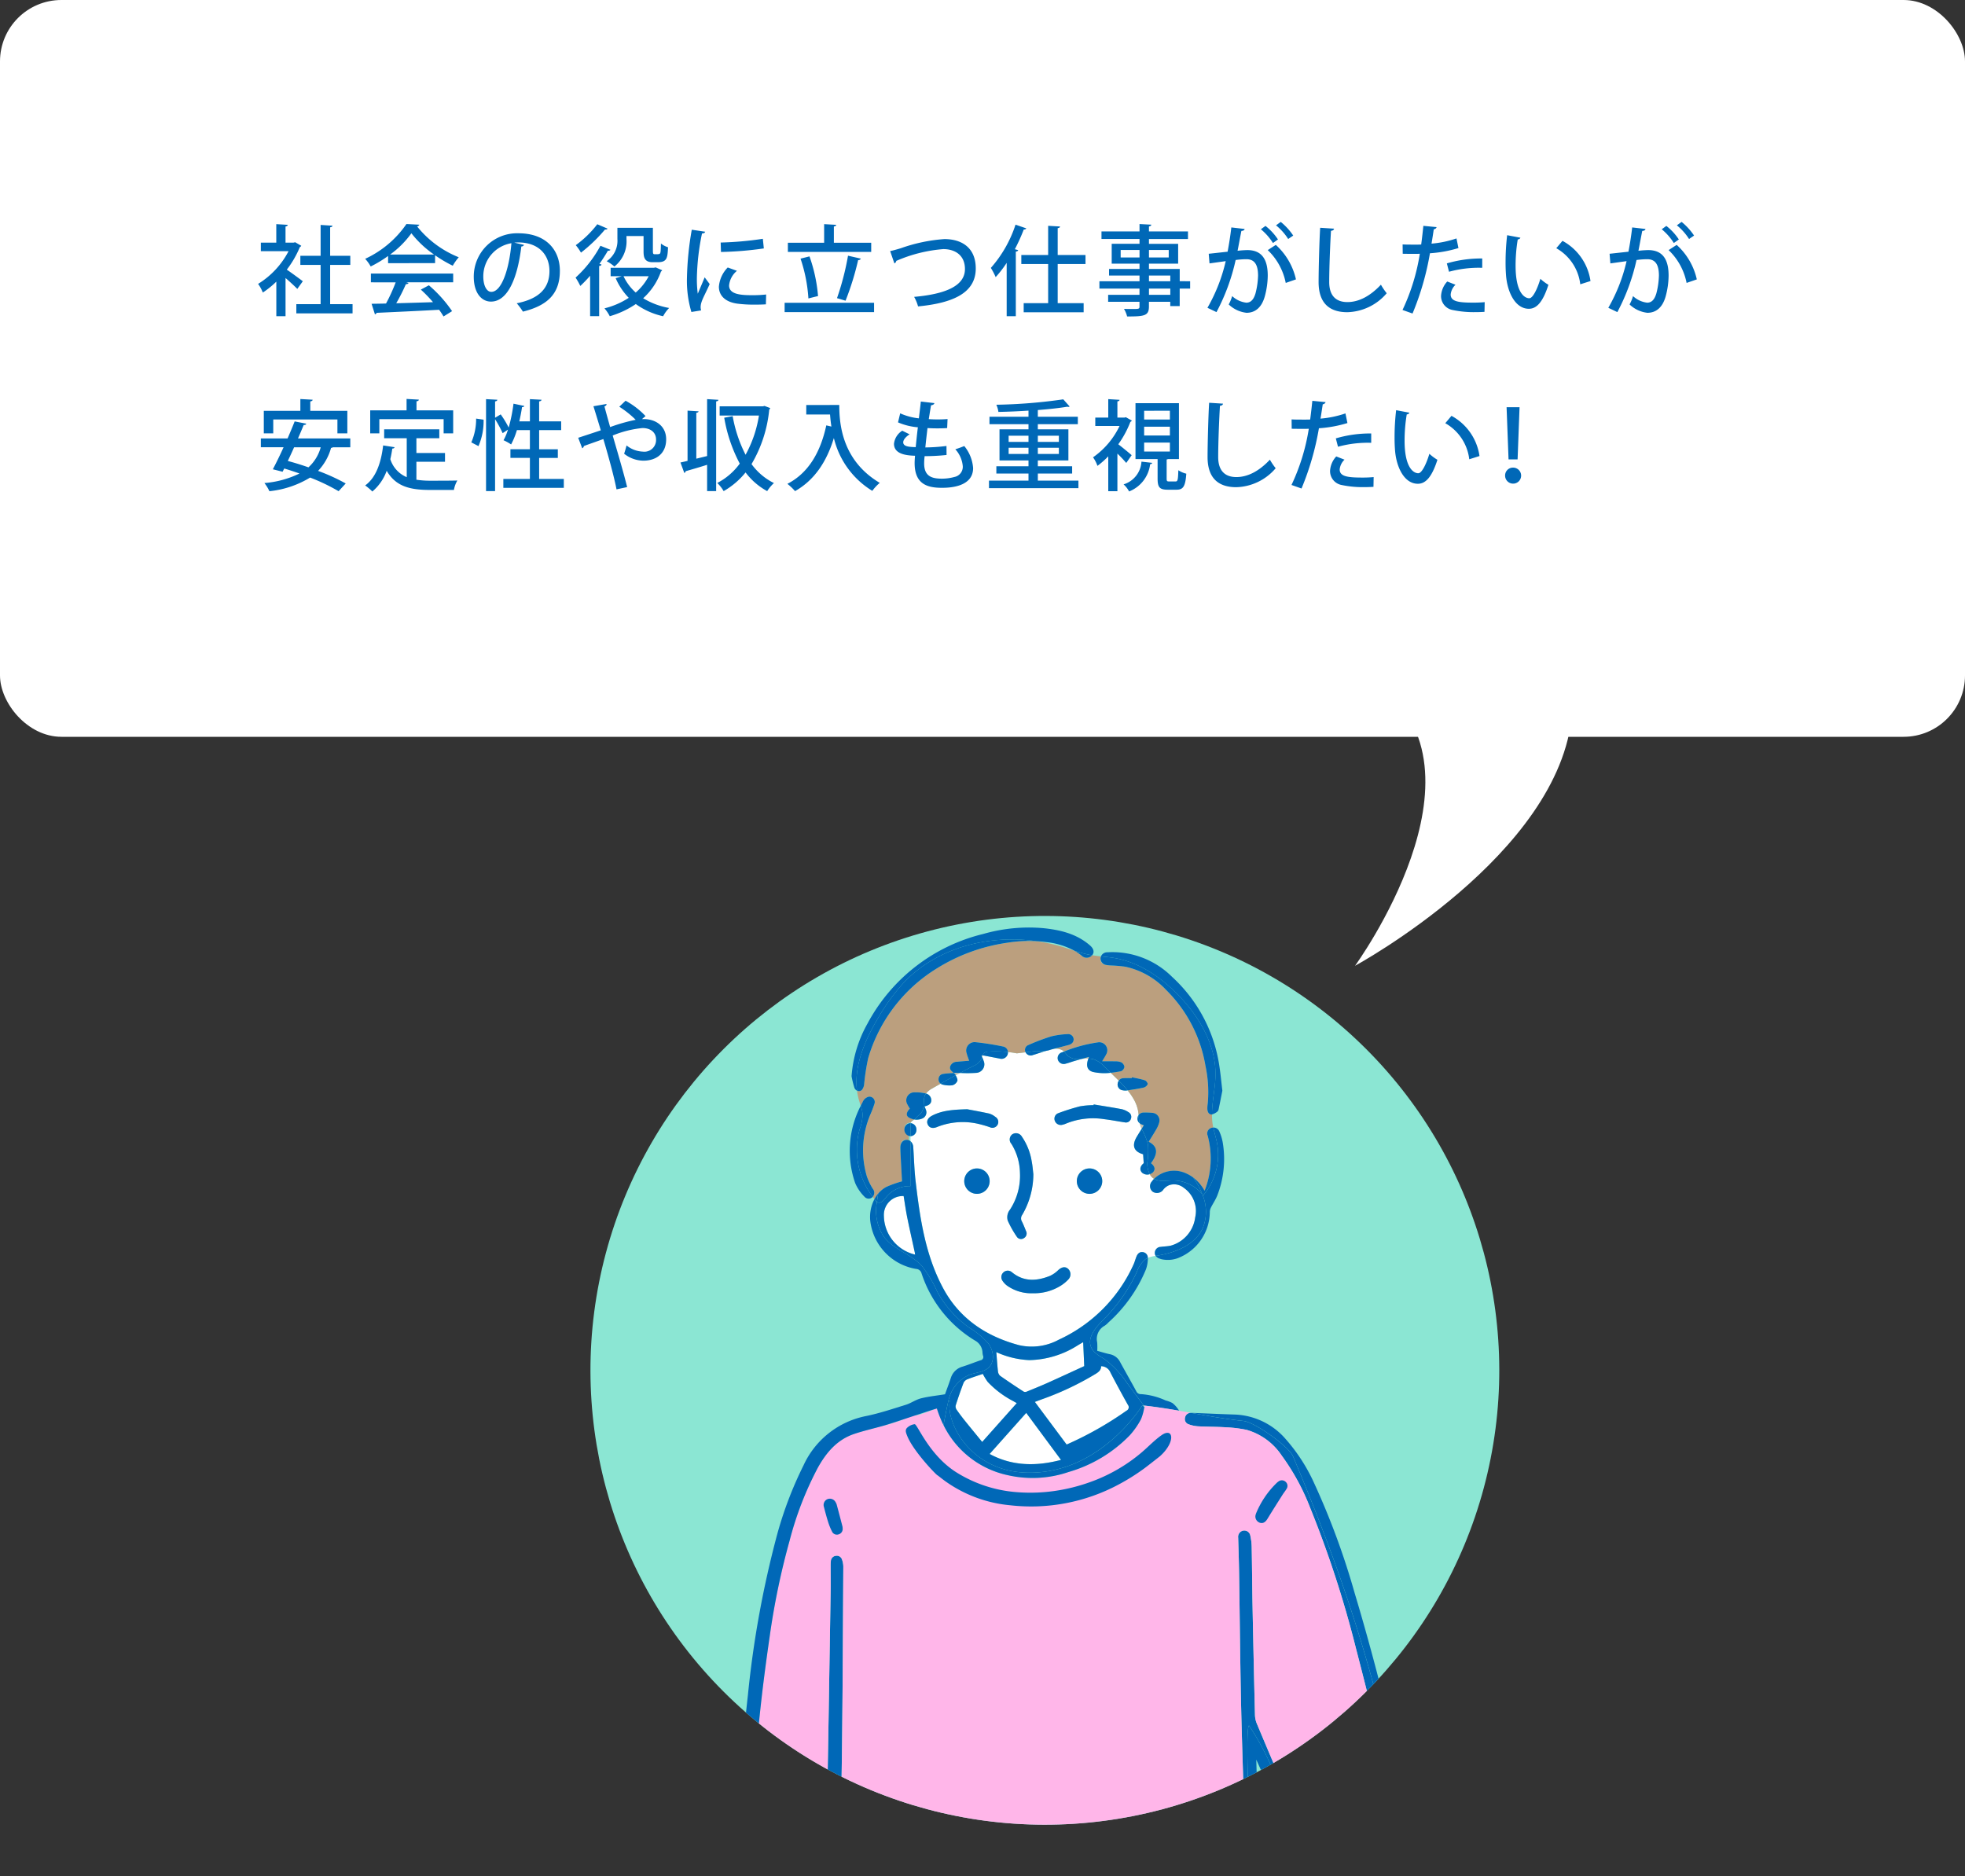 <svg xmlns="http://www.w3.org/2000/svg" width="320" height="305.591"><rect width="100%" height="100%" fill="#333333" stroke="none"/><defs><clipPath id="clip-path"><circle id="SVGID" class="cls-1" cx="170.157" cy="223.18" r="74" transform="rotate(-45 170.157 223.18)"/></clipPath><style>.cls-1{fill:none}.cls-2{fill:#fff}.cls-3{fill:#0068b7}</style></defs><g id="レイヤー_2" data-name="レイヤー 2"><g id="レイヤー_6" data-name="レイヤー 6"><rect class="cls-2" width="320" height="120" rx="10"/><path class="cls-3" d="M49.059 40.027a.412.412 0 01-.225.208 16.057 16.057 0 01-2.129 3.682c.785.527 2.209 1.584 2.609 1.888l-.9 1.248C48 46.622 47.2 45.885 46.5 45.277V51.5H45v-5.631a14.684 14.684 0 01-2.2 1.777 6.249 6.249 0 00-.769-1.409 13.643 13.643 0 004.962-5.33h-4.514v-1.393h2.514v-3.009l1.872.112c-.015.129-.111.224-.368.272v2.625h1.329l.24-.063zm4.706 9.508h3.649v1.5h-9.156v-1.5h3.954v-6.387h-3.3V41.66h3.3v-5.027l1.936.128c-.015.128-.127.224-.383.256v4.643h3.281v1.488h-3.281zM63.2 42.86v-1.169a19.615 19.615 0 01-2.832 1.709 6.4 6.4 0 00-.9-1.248 16.611 16.611 0 006.722-5.667l2.1.112a.435.435 0 01-.368.273 16.555 16.555 0 006.788 5.03 8.3 8.3 0 00-.977 1.377 20.8 20.8 0 01-2.88-1.7v1.28zm-2.8 3.121v-1.425h13.4v1.425h-7.622l.352.112c-.063.128-.208.192-.431.192a31.391 31.391 0 01-1.57 3.105c1.858-.048 3.938-.112 5.987-.176a21.841 21.841 0 00-1.985-2.048l1.313-.7a21.155 21.155 0 013.777 4.209l-1.392.865a12.728 12.728 0 00-.72-1.089c-3.746.208-7.684.384-10.181.5a.322.322 0 01-.272.24l-.544-1.713c.673-.015 1.472-.015 2.353-.048a27.808 27.808 0 001.569-3.441zm10.277-4.53a16.721 16.721 0 01-3.682-3.457 15.292 15.292 0 01-3.457 3.457zm14.655-1.569a.429.429 0 01-.433.256c-.624 5.251-2.256 8.981-4.946 8.981-1.553 0-2.8-1.425-2.8-4.05a7.052 7.052 0 017.267-7.075c4.594 0 6.755 2.8 6.755 6.1 0 3.793-2.065 5.683-6.019 6.659a10.539 10.539 0 00-1.008-1.361c3.665-.719 5.331-2.48 5.331-5.25 0-2.609-1.729-4.658-5.075-4.658-.224 0-.432.017-.656.032zm-2.049-.271a5.467 5.467 0 00-4.578 5.41c0 1.521.561 2.513 1.3 2.513 1.725 0 2.941-3.858 3.278-7.923zM96.1 44.909a20.189 20.189 0 01-1.6 1.664 10.5 10.5 0 00-.768-1.36 19.545 19.545 0 004.049-5.186l1.633.656a.4.4 0 01-.416.144c-.4.7-.881 1.44-1.377 2.145l.336.112c-.031.112-.143.224-.384.24v8.163H96.1zm2.849-7.667a.392.392 0 01-.417.128 25.239 25.239 0 01-3.921 3.777 7.9 7.9 0 00-.848-1.217 16.958 16.958 0 003.506-3.409zm7.827 6.306l1.056.464a.4.4 0 01-.191.208 10.644 10.644 0 01-2.9 4.354 12.3 12.3 0 004.226 1.585 5.788 5.788 0 00-.977 1.345 11.924 11.924 0 01-4.449-1.986A14.737 14.737 0 0199.3 51.5a6.263 6.263 0 00-.864-1.281 12.827 12.827 0 003.954-1.713 10.628 10.628 0 01-2.129-3.2l.992-.32h-1.811v-1.374h7.058zm-4.753-5.106v.5a5.218 5.218 0 01-1.97 4.466 6.679 6.679 0 00-1.253-.868 4.016 4.016 0 001.745-3.618V37.1h5.778v3.714c0 .528.048.592.32.592.785 0 .865 0 .928-.4.032-.225.048-.721.065-1.345a3.428 3.428 0 001.152.608c-.08 1.664-.128 2.433-1.633 2.433h-.912c-1.44 0-1.44-1.057-1.44-1.889v-2.371zm-.481 6.547a8.3 8.3 0 001.984 2.657 8.984 8.984 0 002.114-2.657zm13.291-7.251c-.031.176-.191.271-.512.288a38.853 38.853 0 00-.832 7.106 18.056 18.056 0 00.144 2.706c.256-.625.912-2.129 1.12-2.673l.816 1.1c-.591 1.36-1.12 2.257-1.343 2.993a2.663 2.663 0 00-.129.752 2.039 2.039 0 00.08.545l-1.584.256a17.79 17.79 0 01-.721-5.618 50.345 50.345 0 01.784-7.779zm9.893 11.829c-.561.031-1.153.048-1.746.048a21.415 21.415 0 01-2.9-.16c-2.1-.288-3.009-1.425-3.009-2.753a5.022 5.022 0 011.441-3.138l1.5.544a3.531 3.531 0 00-1.281 2.385c0 1.489 2 1.585 3.841 1.585a19.475 19.475 0 002.193-.113zM117.362 39.5a53.689 53.689 0 006.867-.609l.161 1.569a55.5 55.5 0 01-6.98.576zm10.414 9.81h14.567v1.521h-14.567zm14.1-9.779v1.5h-13.571v-1.5h5.906v-3.026l1.969.112c-.016.144-.128.224-.384.272v2.642zm-10.052 2.224a25.326 25.326 0 011.393 6.467c-.065.016-.128.016-1.569.384a25.018 25.018 0 00-1.28-6.482zm8.371.369a.481.481 0 01-.448.24 45.718 45.718 0 01-2.049 6.61l-1.392-.416a43.656 43.656 0 001.793-6.915zm4.766-1.233c.416-.08.944-.224 1.744-.465a26.642 26.642 0 017.091-1.488c2.737 0 5.106 1.329 5.106 4.786 0 4.018-3.761 5.634-9.395 6.179a6.791 6.791 0 00-.641-1.553c5.058-.448 8.276-1.761 8.276-4.53 0-2.273-1.633-3.249-3.522-3.249a23.806 23.806 0 00-7.667 1.921.473.473 0 01-.305.4zm18.977 1.921a18.474 18.474 0 01-1.793 2.32 11.2 11.2 0 00-.785-1.5 19.96 19.96 0 004.018-7.043l1.761.608a.421.421 0 01-.416.176 30.393 30.393 0 01-1.457 3.217l.545.144c-.033.128-.145.224-.385.24V51.5h-1.488zm12.836.188h-4.529v6.371h4.226v1.488h-9.764v-1.484h3.985V43h-4.37v-1.469h4.37v-4.754l1.937.112c-.016.145-.112.225-.384.273v4.369h4.529zm17.04 2.805v1.2h-1.7v2.85h-1.537v-.7h-3.474v.769c0 1.52-.752 1.617-3.552 1.617a4.4 4.4 0 00-.513-1.234c.448.017.912.017 1.312.017 1.089 0 1.217 0 1.217-.4v-.774h-5.106v-1.136h5.106v-1.009h-6.527v-1.2h6.531v-.928h-4.962V43.8h4.962v-.86h-4.53v-3.233h4.53v-.785h-6.194V37.69h6.194v-1.2l1.921.1c-.016.143-.112.24-.385.288v.816h6.355v1.232h-6.355v.785h4.754v3.229h-4.754v.86h5.011v2zM182.5 41.931h3.073v-1.217H182.5zm7.827-1.217h-3.218v1.217h3.218zm-3.218 4.163v.928h3.474v-.928zm3.474 3.137v-1.009h-3.474v1.009zM202.69 37.29c-.047.223-.24.3-.528.32-.176.832-.432 2.289-.624 3.233a16.372 16.372 0 011.553-.112c2.545-.017 3.361 1.713 3.361 4.161a13.221 13.221 0 01-.48 3.378c-.5 1.793-1.552 2.673-2.977 2.673a5 5 0 01-2.9-1.36 6.424 6.424 0 00.56-1.361 4.078 4.078 0 002.305 1.073c.768 0 1.217-.561 1.5-1.521a12.662 12.662 0 00.416-2.945c-.017-1.7-.561-2.625-1.921-2.61a13.228 13.228 0 00-1.729.128 33.247 33.247 0 01-3.121 8.484l-1.472-.7a27.612 27.612 0 002.976-7.6l-2.64.368-.128-1.569 3.073-.336c.224-1.168.448-2.577.608-3.953zm4.611 2.289a9.317 9.317 0 00-1.969-2.241l.752-.544A9.307 9.307 0 01208.117 39zm2.081 6.5a10.061 10.061 0 00-2.93-5.346l1.313-.849a10.713 10.713 0 013.281 5.619zm.4-7.155A9.292 9.292 0 00207.8 36.7l.768-.56a10.081 10.081 0 012.033 2.225zm7.469-1.682c-.032.191-.176.32-.5.351-.128 2.018-.288 5.987-.288 8.34 0 2.225 1.1 3.266 2.961 3.266 1.76 0 3.634-.881 5.458-2.834a10.025 10.025 0 00.944 1.392 8.718 8.718 0 01-6.418 3.09c-3.25 0-4.675-1.825-4.675-4.914 0-2.081.129-6.883.257-8.836zm20.257 3.158a20.335 20.335 0 01-4.642.848 45.249 45.249 0 01-2.833 9.812l-1.633-.576a33.634 33.634 0 002.818-9.156c-.24.016-.5.016-.721.016-.768 0-1.505 0-2.064-.016l-.017-1.521c.513.033 1.345.033 2.113.033.288 0 .592 0 .912-.016.128-.961.256-2.081.353-3.042l2.161.208a.531.531 0 01-.465.353c-.095.64-.223 1.5-.368 2.336a16.753 16.753 0 004.066-.848zm4.242 10.388c-.48.032-.992.048-1.521.048a16.569 16.569 0 01-3.618-.336 2.306 2.306 0 01-1.936-2.3 3.766 3.766 0 011.009-2.353l1.344.528a2.531 2.531 0 00-.785 1.585c0 1.12 1.2 1.328 3.634 1.328a18.851 18.851 0 001.905-.079zm-6.131-7.891a19.721 19.721 0 015.763-.8v1.521a18.339 18.339 0 00-5.41.641zm11.981-4.183a.448.448 0 01-.433.272 25.874 25.874 0 00-.353 4.29c0 4.353 1.425 5.3 2.242 5.3.592-.016 1.344-1.633 1.793-3.169a7.757 7.757 0 001.312.976c-.912 2.849-1.936 3.906-3.185 3.906-2.257 0-3.554-2.8-3.73-5.6a25.702 25.702 0 01-.063-1.984 37.565 37.565 0 01.255-4.4zm9.747 7.587a7.789 7.789 0 00-3.906-5.875l1.009-1.2a8.86 8.86 0 014.562 6.547zm10.624-9.011c-.048.223-.241.3-.529.32-.175.832-.431 2.289-.624 3.233a16.395 16.395 0 011.553-.112c2.545-.017 3.361 1.713 3.361 4.161a13.221 13.221 0 01-.48 3.378c-.5 1.793-1.552 2.673-2.977 2.673a5 5 0 01-2.9-1.36 6.321 6.321 0 00.56-1.361 4.078 4.078 0 002.305 1.073c.769 0 1.217-.561 1.5-1.521a12.662 12.662 0 00.416-2.945c-.017-1.7-.56-2.625-1.921-2.61a13.227 13.227 0 00-1.728.128 33.284 33.284 0 01-3.121 8.484l-1.473-.7a27.58 27.58 0 002.976-7.6l-2.64.368-.128-1.569 3.073-.336c.224-1.168.448-2.577.609-3.953zm4.61 2.289a9.3 9.3 0 00-1.969-2.241l.752-.544A9.307 9.307 0 01273.4 39zm2.081 6.5a10.054 10.054 0 00-2.93-5.346l1.313-.849a10.706 10.706 0 013.281 5.619zm.4-7.155a9.3 9.3 0 00-1.985-2.225l.769-.56a10.075 10.075 0 012.032 2.225zM57.046 72.848h-2.833a.62.62 0 01-.3.1A8.835 8.835 0 0151.8 76.69a32.192 32.192 0 014.5 2.049L55.141 80a31.76 31.76 0 00-4.641-2.222A15.771 15.771 0 0143.872 80a6.427 6.427 0 00-.816-1.33 15.837 15.837 0 005.715-1.552c-.833-.3-1.681-.576-2.482-.816l-.271.528-1.585-.4a66.011 66.011 0 001.745-3.586h-3.7v-1.44h4.355c.416-.96.816-1.921 1.152-2.77l1.889.368c-.032.129-.145.225-.416.208a87.891 87.891 0 01-.929 2.194h8.516zM44.5 68.319v2.257h-1.54V66.91h5.954v-1.921l2 .112c-.016.145-.128.24-.384.273v1.536h6.034v3.666h-1.615v-2.257zm3.393 4.529a71.159 71.159 0 01-1.025 2.225 46.23 46.23 0 013.362 1.041 6.867 6.867 0 002-3.266zM67.811 75.2v2.93a14.78 14.78 0 002.3.161c.7 0 3.442 0 4.369-.033a4.519 4.519 0 00-.559 1.538h-3.89c-3.218 0-5.57-.545-7.059-3.122a7.9 7.9 0 01-2.337 3.377 9.124 9.124 0 00-1.168-.992c1.728-1.232 2.592-3.634 2.928-6.514l1.858.288c-.032.143-.16.223-.368.223-.08.593-.193 1.169-.321 1.729a4.712 4.712 0 002.673 2.929v-6.338h-3.676V69.92h8.979v1.456h-3.729v2.4h4.658V75.2zm-6.035-6.93v2.306h-1.488V66.83h5.922v-1.857l2 .113c-.016.143-.112.24-.384.271v1.473H73.8v3.746h-1.555V68.27zm16.977.08a10.189 10.189 0 01-.833 4.306l-1.168-.608a9.432 9.432 0 00.784-3.874zM87.8 78h4.017v1.456H81.97V78h4.322v-3.423h-3.17v-1.408h3.17v-3.122h-2.113a12.407 12.407 0 01-.945 2.337A8.213 8.213 0 0082 71.7a8.452 8.452 0 00.721-1.729l-.866.577a18.131 18.131 0 00-1.232-2.274v11.713h-1.471V65.005l1.841.1c-.015.145-.111.225-.368.273v2.657l.913-.545a15.559 15.559 0 011.3 2.145 26 26 0 00.784-3.889l1.761.368c-.031.128-.16.191-.368.191a29.226 29.226 0 01-.449 2.322h1.73v-3.622l1.889.1c-.017.145-.128.225-.385.273v3.249h3.586v1.424H87.8v3.122h3.042v1.408H87.8zm16.748-9.746h.4c1.937.048 3.537 1.2 3.537 3.3 0 2.288-1.585 3.473-3.714 3.473a5.088 5.088 0 01-3.136-1.136c.128-.337.288-.913.4-1.344a4.5 4.5 0 002.656 1.007 1.9 1.9 0 002.146-1.984c0-1.12-.864-1.856-2.209-1.856a17.133 17.133 0 00-4.851 1.215c.785 2.7 1.793 6.115 2.354 8.4l-1.731.371c-.432-2.24-1.424-5.762-2.145-8.195-.992.368-2.305.816-3.169 1.136a.479.479 0 01-.273.368l-.654-1.709c.977-.321 2.5-.817 3.682-1.216-.464-1.537-.88-2.9-1.2-3.922l2.129-.368c.015.192-.081.288-.336.4.271 1.024.576 2.112.927 3.361a29.047 29.047 0 014.162-1.184 16.016 16.016 0 00-2.672-2.129l1.024-.977a12.881 12.881 0 013.249 2.5zm10.605-3.249l1.841.112c-.016.129-.112.224-.368.257v14.613h-1.473V75.7c-1.312.416-2.593.784-3.489 1.04a.355.355 0 01-.225.288l-.624-1.7c.336-.08.737-.16 1.153-.273v-8.177l1.793.112c-.017.128-.128.208-.368.24v7.475l1.76-.432zm9.347 1.105l.929.352a.545.545 0 01-.16.256 21.476 21.476 0 01-2.882 8.868 9.99 9.99 0 003.649 3.088 6.379 6.379 0 00-1.1 1.313 10.9 10.9 0 01-3.521-3.041 12.607 12.607 0 01-3.57 3.041 5.982 5.982 0 00-1.04-1.328 10.475 10.475 0 003.665-3.154 24.738 24.738 0 01-2.529-7.474l1.376-.257a22.073 22.073 0 002.1 6.291 19.521 19.521 0 002.177-6.387h-6.4v-1.5h7.043zm10.622-.16h1.553c0 2.961.385 9.012 6.595 12.693a7.24 7.24 0 00-1.216 1.3 13.87 13.87 0 01-6.259-8.6c-1.185 3.89-3.186 6.868-6.322 8.644a9.059 9.059 0 00-1.249-1.185c3.377-1.728 5.378-5.073 6.338-9.523l.833.192c-.113-.7-.176-1.36-.224-1.968H131.3v-1.538h3.825zm19.025 8.15a33.34 33.34 0 01-3.569.192 9.6 9.6 0 00-.08 1.184c0 2.1 1.248 2.482 2.9 2.482a7.667 7.667 0 002.016-.273 1.693 1.693 0 001.376-1.728 4.676 4.676 0 00-1.216-2.785 17.219 17.219 0 001.456-.529 6.364 6.364 0 011.441 3.586c0 3.217-4.177 3.217-5.106 3.217-2.369 0-4.418-.608-4.418-4.033 0-.368.033-.769.065-1.185-1.169-.048-3.426-.16-3.426-1.953a2.883 2.883 0 011.345-2.129l1.2.593c-.64.4-1.04.895-1.04 1.3 0 .721 1.057.753 2.032.784.1-.976.208-2.1.353-3.233a10.2 10.2 0 01-3.234-.8l.353-1.473a9.923 9.923 0 003.041.817c.112-.945.24-1.921.32-2.738l2.209.256c-.032.193-.24.32-.545.353-.111.624-.24 1.44-.368 2.256.433.033.929.048 1.425.048.56 0 1.137-.015 1.633-.063l-.065 1.473c-.464.031-1.024.047-1.584.047s-1.121-.016-1.617-.047c-.128 1.072-.256 2.16-.352 3.153a29.013 29.013 0 003.442-.24zm14.864 4.175h6.611v1.232h-14.566v-1.232h6.434v-1.153h-5.233v-1.184h5.233v-.945h-4.721V69.92h4.721v-.833h-6.354v-1.216h6.354v-.993a105.99 105.99 0 01-4.9.209 4.124 4.124 0 00-.336-1.169 85.189 85.189 0 0010.9-.88l1.04 1.168a.4.4 0 01-.208.064.826.826 0 01-.176-.032c-1.3.224-2.977.4-4.8.544v1.089h6.514v1.216h-6.514v.833h4.978v5.073h-4.978v.945h5.59v1.184h-5.587zm-4.754-7.315v1.008h3.233V70.96zm0 2.977h3.233v-1.009h-3.233zm8.18-2.977h-3.426v1.008h3.426zm0 2.977v-1.009h-3.426v1.009zm11.885-5.437a.515.515 0 01-.24.208 16.163 16.163 0 01-1.969 3.649c.657.5 1.857 1.488 2.177 1.777l-.88 1.264a19.3 19.3 0 00-1.441-1.52V80h-1.489v-5.679a14.078 14.078 0 01-1.76 1.553 5.45 5.45 0 00-.72-1.393 13.062 13.062 0 004.321-5.106h-3.953v-1.361h2.112v-3.009l1.841.112c-.015.129-.112.224-.352.257v2.64h1.136l.241-.063zm3.314 6.883c-.017.112-.145.208-.337.223a5.468 5.468 0 01-3.425 4.435 4.154 4.154 0 00-.9-1.154 4.125 4.125 0 002.913-3.7zm2.352 2.529c0 .431.048.5.4.5h1.056c.336 0 .4-.225.449-1.825a4.125 4.125 0 001.295.56c-.143 2.1-.528 2.61-1.584 2.61h-1.457c-1.344 0-1.632-.433-1.632-1.841v-3.147h-3.6v-9.107h7.075v9.107h-1.776a.793.793 0 01-.225.065zm-3.665-11.013v1.425h4.194v-1.43zm0 2.593v1.44h4.194v-1.44zm0 2.593v1.457h4.194V72.08zm12.847-6.343c-.032.191-.176.32-.5.351-.128 2.018-.288 5.987-.288 8.34 0 2.225 1.1 3.266 2.961 3.266 1.76 0 3.633-.881 5.458-2.834a10.025 10.025 0 00.944 1.392 8.72 8.72 0 01-6.418 3.09c-3.25 0-4.675-1.825-4.675-4.914 0-2.081.129-6.883.257-8.836zm20.258 3.158a20.346 20.346 0 01-4.642.848 45.249 45.249 0 01-2.833 9.812l-1.633-.576a33.634 33.634 0 002.818-9.156c-.241.016-.5.016-.721.016-.769 0-1.5 0-2.064-.016l-.017-1.521c.513.033 1.345.033 2.113.033.288 0 .592 0 .912-.016.128-.961.256-2.081.353-3.042l2.161.208a.531.531 0 01-.465.353c-.1.64-.223 1.5-.368 2.336a16.735 16.735 0 004.065-.848zm4.242 10.388c-.481.032-.992.048-1.521.048a16.569 16.569 0 01-3.618-.336 2.306 2.306 0 01-1.931-2.31 3.766 3.766 0 011.009-2.353l1.344.528a2.531 2.531 0 00-.785 1.585c0 1.12 1.2 1.328 3.634 1.328a18.851 18.851 0 001.898-.078zm-6.131-7.891a19.721 19.721 0 015.763-.8v1.521a18.339 18.339 0 00-5.41.641zm11.983-4.183a.446.446 0 01-.432.272 25.874 25.874 0 00-.353 4.29c0 4.353 1.425 5.3 2.242 5.3.592-.016 1.344-1.633 1.792-3.169a7.8 7.8 0 001.313.976c-.912 2.849-1.937 3.906-3.186 3.906-2.256 0-3.553-2.8-3.729-5.6a25.679 25.679 0 01-.064-1.984 37.568 37.568 0 01.256-4.4zm9.748 7.586a7.789 7.789 0 00-3.906-5.875l1.009-1.2a8.86 8.86 0 014.562 6.547zm5.836 2.659a1.275 1.275 0 011.265-1.3 1.305 1.305 0 11-1.265 1.3zm.561-2.642l-.32-8.5h2.113l-.32 8.5z"/><path class="cls-2" d="M224.486 111.492c19.181 14.247-3.819 45.8-3.819 45.8S254.09 139.186 256 116.267"/></g><g clip-path="url(#clip-path)" id="ガイド"><path fill="#8be6d3" d="M64.075 132.249h212.164v173.343H64.075z"/><path class="cls-1" d="M168.786 153.288a27.665 27.665 0 014.24.927c.652.2 1.3.421 1.949.63a12.291 12.291 0 00-4.576-1.406q-.805-.107-1.613-.151zm37.235 147.993a5.488 5.488 0 00.75-2.474 4.791 4.791 0 011.136-2.893c.2-.241.394-.488.559-.694l-3.881-8.635.422 14.794h.961c.018-.032.032-.066.053-.098zm3.245-3.308l-.046.118z"/><path class="cls-2" d="M164.984 228.182a15.557 15.557 0 01-4.126-3.11 9.373 9.373 0 01-.8-1.308c-.78.266-1.687.549-2.569.9a1.142 1.142 0 00-.582.587q-.684 1.8-1.268 3.646a.92.92 0 00.145.69c.439.639.91 1.258 1.4 1.863.894 1.113 1.806 2.212 2.778 3.4l5.632-6.323c-.268-.152-.44-.247-.61-.345zM148.977 204c-.412-1.9-.846-3.8-1.232-5.7-.235-1.162-.4-2.339-.588-3.5a3.072 3.072 0 00-3.217 3.211 6.59 6.59 0 004.986 6.3l.126.032-.055-.1a1.7 1.7 0 00-.02-.243zm12.182 32.8c3.678 1.992 7.605 2.026 11.626.967l-5.663-7.658zm27.877-33.727c.551-.082 1.12-.077 1.657-.209a5.514 5.514 0 003.951-4.608 4.6 4.6 0 00-1.887-4.819 2.48 2.48 0 00-2.313-.429 2.283 2.283 0 00-.968.708 1.266 1.266 0 01-1.73.388 1.142 1.142 0 01-.156-1.693 3.589 3.589 0 01.352-.423c-.034-.021-.07-.034-.1-.057a2 2 0 01-.607-.7 1.291 1.291 0 01-1.244-.24c-.461-.466-.337-1.063.263-1.551l-.1-1.453c-1.519-.439-1.891-1.417-1.023-2.865.254-.424.517-.848.786-1.28a5.425 5.425 0 01-.319-.9.919.919 0 01-.335-.947 1 1 0 01.158-.39 8.163 8.163 0 00-.08-.661 6.14 6.14 0 00-.711-1.91 10.216 10.216 0 00-1-1.451h-.015a2.224 2.224 0 01-.88-.035.925.925 0 01-.726-1.031 1.038 1.038 0 01.179-.511c-.23-.229-.462-.457-.693-.683l-.62-.606a8.6 8.6 0 01-2.819-.122c-.978-.224-1.261-.992-.816-2.189-.346 0-.7.021-1.05.045-.394.11-.777.217-1.159.328-.493.144-.977.327-1.474.454a1 1 0 01-1.269-.6.967.967 0 01.648-1.242c.116-.048.235-.087.352-.134-.03-.03-.058-.064-.091-.092a2.253 2.253 0 00-2.058-.223c-.276.073-.552.144-.827.22-.7.195-1.388.463-2.092.661a.93.93 0 01-1.206-.438l-1.423.175c-.48-.1-.966-.165-1.452-.22a1.1 1.1 0 01-.034.354 1.057 1.057 0 01-1.329.707c-.82-.154-1.638-.317-2.458-.471a2.988 2.988 0 00-.318-.03 3.53 3.53 0 00-.072.234c.1.221.186.428.252.634a1.4 1.4 0 01-1.147 1.968 21.611 21.611 0 01-2.694.015c-.235.125-.471.245-.7.371.147.314.344.657.272.92a1.224 1.224 0 01-.814.714 4.311 4.311 0 01-1.528-.095.928.928 0 01-.38-.168c-.458.263-.921.515-1.376.784a3.113 3.113 0 00-1.014.827 1.125 1.125 0 01.867 1.066c0 .547-.323.848-1.111 1.024.084.2.183.391.248.594a1.082 1.082 0 01-.557 1.36 2.318 2.318 0 01-1.337.181c-.266.2-.508.306-.6.6a1.031 1.031 0 01.935 1.063 1.013 1.013 0 01-.969 1.062v.811a1.321 1.321 0 01.454.969c.129 1.851.167 3.713.384 5.553.708 6.013 1.57 12.012 4.492 17.439 2.668 4.956 7.016 7.829 12.339 9.254a9.23 9.23 0 006.494-.889 24.6 24.6 0 0012.178-12.291c.178-.4.284-.825.447-1.229.184-.457.485-.81 1.03-.743a.917.917 0 01.832.937 5.1 5.1 0 011.277-.327.9.9 0 01-.132-.567.978.978 0 01.966-.898zm-29.961-8.639a2.068 2.068 0 112.089-2.034 2.066 2.066 0 01-2.089 2.034zm3.364-11.241a.98.98 0 01-1.256.384 19.438 19.438 0 00-1.994-.568 11.258 11.258 0 00-6.554.528c-.737.315-1.287.162-1.544-.383s-.011-1.078.683-1.443c1.576-.828 3.291-.988 5.738-1.052.738.142 2.159.392 3.568.7a2.82 2.82 0 01.989.526.976.976 0 01.37 1.308zm2.044 13.8a10.108 10.108 0 001.616-6.007 9.269 9.269 0 00-1.391-4.683 1.061 1.061 0 01.124-1.547 1.094 1.094 0 011.567.35 9.837 9.837 0 011.615 4.064c.148.76.2 1.539.266 2.059a13.15 13.15 0 01-1.8 6.613 1 1 0 00-.065 1.1c.254.491.447 1.015.66 1.528a.865.865 0 01-.305 1.161.818.818 0 01-1.178-.2 17 17 0 01-1.479-2.624 1.961 1.961 0 01.37-1.807zm9.524 11.351a6.163 6.163 0 01-1.334 1.089 8.157 8.157 0 01-4.453 1.186 6.827 6.827 0 01-4.2-1.226 3.11 3.11 0 01-.771-.817 1.047 1.047 0 01.171-1.366 1.036 1.036 0 011.376-.012c1.927 1.587 4.029 1.452 6.175.6a4.767 4.767 0 001.357-.941c.567-.513 1.114-.633 1.59-.24a1.21 1.21 0 01.089 1.732zm3.435-13.915a2.069 2.069 0 112.057-2.066 2.067 2.067 0 01-2.057 2.071zm6.724-12.22a.842.842 0 01-1 .582c-1.1-.161-2.192-.385-3.295-.513a11.622 11.622 0 00-6.262.708 2.952 2.952 0 01-.563.187 1.03 1.03 0 01-1.264-.625.955.955 0 01.542-1.247 34.424 34.424 0 013.556-1.123 13.636 13.636 0 012.2-.191l.03-.117c1.524.253 3.052.488 4.57.774a3.337 3.337 0 011.079.479.865.865 0 01.407 1.091zm-21.654 41.109a1.147 1.147 0 00.344.749c1.263.893 2.556 1.743 3.851 2.588a.6.6 0 00.479 0c1.156-.47 2.313-.939 3.452-1.449 2.021-.906 4.029-1.84 5.926-2.709l-.17-3.861c-.032 0-.056-.013-.07-.005-.257.149-.512.3-.77.452a15.214 15.214 0 01-7.922 2.435 14.425 14.425 0 01-5.3-1.261l-.143.016.066.073c.084.989.145 1.983.257 2.972zm6.016 5.004l5.174 6.944a56.092 56.092 0 009.736-5.507.626.626 0 00.232-.971 197.37 197.37 0 01-2.832-5.241 1.64 1.64 0 00-1.522-1.038c.012.608-.386.935-.865 1.232a47.343 47.343 0 01-8.749 4.144c-.415.152-.828.308-1.174.437z"/><path d="M197.205 183.719a1.1 1.1 0 01.381-.08c-.041-.19-.083-.38-.113-.572a10.191 10.191 0 01-.1-1.568c-.019 0-.038.011-.057.012-.46.016-.665-.4-.7-.83a4.769 4.769 0 01.059-.952 20.309 20.309 0 00-.369-6.124 22.627 22.627 0 00-6.469-12.438 12.713 12.713 0 00-6.6-3.724 22.821 22.821 0 00-2.315-.2 5.272 5.272 0 01-.827-.092.98.98 0 01-.8-1.389c-.481-.05-.962-.111-1.439-.187a1.169 1.169 0 01-1.7.083 8.535 8.535 0 00-1.182-.812c-.65-.209-1.3-.43-1.949-.63a27.665 27.665 0 00-4.24-.927 22.122 22.122 0 00-4.826.267 29.522 29.522 0 00-11.382 4.162 25.637 25.637 0 00-11.189 14.606 35.1 35.1 0 00-.665 4.291 1.727 1.727 0 01-.363.9.676.676 0 01-.794.119 10.282 10.282 0 00.357 1.685c.078.258.165.515.249.773.1-.2.2-.4.315-.6a1.444 1.444 0 011.035-.882.872.872 0 01.9 1.128 18.253 18.253 0 01-.7 1.828 14.893 14.893 0 00-.529 10.088 9.844 9.844 0 00.956 1.971.994.994 0 01-.02 1.3c.089.127.179.254.273.38a5.188 5.188 0 01.62-.925 4.521 4.521 0 011.328-1.082 17.422 17.422 0 012.546-.9c-.07-1.282-.148-2.671-.22-4.061-.025-.479-.056-.959-.052-1.437.007-.759.269-1.238.871-1.257.246-.009.51.071.51.214v-1.121h.263a.918.918 0 01-.982-.918.95.95 0 01.981-.979c.013 0 .026.043.04.044.092-.291.334-.38.6-.578a2.584 2.584 0 01-.843-.283c-.561-.307-.5-.859.108-1.473-.129-.22-.273-.433-.387-.663a1.3 1.3 0 011.106-1.984 6.917 6.917 0 011.713.146 1.4 1.4 0 01.193.051 3.1 3.1 0 011.014-.827c.454-.269.918-.521 1.376-.784a.832.832 0 01-.343-.721.848.848 0 01.759-.865c.561-.092 1.136-.1 1.7-.151l-.017-.017.016.017c-.307-.307-.74-.557-.555-1.1a1.138 1.138 0 011.075-.727c.65-.074 1.305-.113 2-.171-.14-.416-.3-.791-.394-1.181a1.367 1.367 0 011.419-1.843 45.047 45.047 0 014.465.7.971.971 0 01.827.906c.486.056.972.124 1.452.221l1.423-.176c0-.009-.01-.016-.014-.026a.849.849 0 01.467-1.157 34.131 34.131 0 013.7-1.4 12.894 12.894 0 012.646-.373.886.886 0 011.03.889c-.031.5-.376.758-.857.884-.948.25-1.9.492-2.846.743a2.251 2.251 0 012.058.224c.033.027.061.061.091.091a23.629 23.629 0 015.474-1.487 1.308 1.308 0 011.373 1.96c-.151.32-.358.614-.656 1.116.769 0 1.405-.014 2.039.006a2.576 2.576 0 011.052.151 1.042 1.042 0 01.54.735.946.946 0 01-.546.726c-.56.1-1.124.2-1.689.255l.62.606q.348.339.693.683a.915.915 0 01.688-.4 13.128 13.128 0 011.431-.011l.024-.146c.708.159 1.429.276 2.116.5.213.069.5.48.454.638a1.008 1.008 0 01-.655.548c-.861.2-1.739.327-2.616.451a10.216 10.216 0 011 1.451 6.14 6.14 0 01.711 1.91c.038.219.06.44.08.661a1.017 1.017 0 01.88-.413 10.847 10.847 0 011.373.052 1.229 1.229 0 011.113 1.529 4.325 4.325 0 01-.478 1.143c-.391.689-.824 1.354-1.24 2.031 1.461.749 1.583 1.875.369 3.5.633.482.753 1.014.343 1.466a1.161 1.161 0 01-.547.32 1.989 1.989 0 00.607.7c.033.023.069.036.1.056a4.677 4.677 0 015.295-.846 6.023 6.023 0 011.051.619 6.766 6.766 0 011.878 2.171 14.257 14.257 0 00.5-8.975.936.936 0 01.539-1.242z" fill="#bb9f7e"/><path d="M155.575 175c.016.039.038.082.057.123.234-.126.47-.246.7-.371a42.927 42.927 0 00-.877-.02c-.058 0-.116 0-.174.008.104.083.248.149.294.26zm21.667-2.591c.034-.092.063-.18.105-.276l-1.155.321c.35-.024.708-.054 1.05-.045zm-17.316-.278c.021-.079.046-.156.072-.233-.057 0-.112-.006-.177-.012.037.089.07.164.105.245zm25.674 10.812a5.383 5.383 0 00.319.9l.354-.57-.3-.118a1.487 1.487 0 01-.373-.212z" fill="#cabfb0"/><path class="cls-3" d="M209.663 295.694a43.7 43.7 0 00-6.263-14.671c-.577.521-.1 12.395.271 20.356h1.336l-.422-14.794 3.881 8.635c-.165.206-.359.453-.559.694a4.791 4.791 0 00-1.136 2.893 5.488 5.488 0 01-.75 2.474 80.52 80.52 0 00-.053.1h1.606a26.3 26.3 0 001.646-3.288l.046-.118a4.329 4.329 0 00.397-2.281zm.897-58.546c7.585 18.083 13.277 34.716 16.986 53.972a20.829 20.829 0 01.561 5.528 26.808 26.808 0 01-.97 4.731h.872l1.14-2.773a4.81 4.81 0 00.427-3.241c-.726-2.865-1.112-5.815-1.793-8.693-2.156-9.114-4.465-18.19-7.162-27.161a122.563 122.563 0 00-6.592-17.911 28.8 28.8 0 00-4.642-7.208 11.488 11.488 0 00-8.371-4.014c-2.334-.067-4.666-.191-7-.273h-.034c2.79.5 5.575 1.007 8.508 1.317 1.931.208 7.444 4.234 8.07 5.726zm-25.409-30.023a27.008 27.008 0 01-5.373 7.718c-1.274 1.278-2.81 2.979-2.066 4.623.423.934 1.443 1.408 2.291 1.986a15.71 15.71 0 013.528 3.781l2.745 3.686c1.959.215 3.856.514 5.733.84-.016-.03-.027-.06-.046-.091a4.5 4.5 0 00-1.039-1.165 4.982 4.982 0 00-1.1-.418 11.4 11.4 0 00-4.017-1.028.791.791 0 01-.773-.486c-.859-1.591-1.759-3.16-2.626-4.747a2.385 2.385 0 00-1.7-1.276c-.674-.141-1.333-.357-2.022-.546a10.858 10.858 0 00-.009-1.375 2.449 2.449 0 011.228-2.718 3.346 3.346 0 00.584-.512 23.778 23.778 0 006.128-8.657 5.449 5.449 0 00.311-1.8v-.075a2.244 2.244 0 00-.324.165 4.612 4.612 0 00-1.453 2.095z"/><path class="cls-3" d="M186.093 203.928c-.545-.067-.846.286-1.03.743-.163.4-.269.832-.447 1.229a24.6 24.6 0 01-12.186 12.286 9.23 9.23 0 01-6.494.889c-5.323-1.425-9.671-4.3-12.339-9.254-2.922-5.427-3.784-11.426-4.492-17.439-.217-1.84-.255-3.7-.384-5.553a1.321 1.321 0 00-.454-.969c0 2.455-.031 5.117-.008 7.318a4.909 4.909 0 00-4.13 2.041c-.294.337-.665.74-1.1.636a.657.657 0 01-.22-.1 7.621 7.621 0 001.122 5.66c1.548 2.076 4.366 2.806 6.139 4.694a20.269 20.269 0 012.586 4.309 17.73 17.73 0 005.111 5.77 13.355 13.355 0 013.218 2.662c.823 1.131 1.047 2.868.049 3.848-.822.807-2.113.815-3.193 1.217a5.929 5.929 0 00-3.387 4.223l.216-.038c-.646 3.8 3.476 11.4 12.3 11.736 12.13.466 19.047-10.944 19.047-10.944l.257.032-2.745-3.686a15.71 15.71 0 00-3.529-3.786c-.848-.578-1.868-1.052-2.291-1.986-.744-1.644.792-3.345 2.066-4.623a27.008 27.008 0 005.373-7.718 4.612 4.612 0 011.45-2.095 2.244 2.244 0 01.324-.165.917.917 0 00-.829-.937zm-37.167.379a6.59 6.59 0 01-4.986-6.3 3.072 3.072 0 013.217-3.211c.193 1.162.353 2.339.588 3.5.386 1.906.82 3.8 1.232 5.7a1.7 1.7 0 01.02.238l.055.1zm13.41 15.947a14.425 14.425 0 005.3 1.261 15.214 15.214 0 007.922-2.435c.258-.149.513-.3.77-.452.014-.008.038 0 .07.005l.17 3.861c-1.9.869-3.905 1.8-5.926 2.709-1.139.51-2.3.979-3.452 1.449a.6.6 0 01-.479 0 124.403 124.403 0 01-3.851-2.588 1.147 1.147 0 01-.344-.749c-.112-.989-.173-1.983-.253-2.975l-.066-.073zm-5.158 11.192c-.485-.6-.956-1.224-1.4-1.863a.92.92 0 01-.145-.69q.586-1.839 1.268-3.646a1.142 1.142 0 01.582-.587c.882-.347 1.789-.63 2.569-.9a9.373 9.373 0 00.8 1.308 15.557 15.557 0 004.126 3.11c.17.1.342.193.6.341l-5.632 6.323c-.962-1.184-1.874-2.283-2.768-3.396zm3.981 5.357l5.963-6.691 5.663 7.658c-4.021 1.059-7.948 1.03-11.626-.97zm17.292-13.062c.479-.3.877-.624.865-1.232a1.64 1.64 0 011.522 1.038 197.37 197.37 0 002.832 5.241.626.626 0 01-.232.971 56.092 56.092 0 01-9.736 5.507l-5.174-6.944c.346-.129.759-.285 1.174-.437a47.343 47.343 0 008.749-4.144zM137.135 283.4c.106-9.411.145-18.823.2-28.235a3.45 3.45 0 00-.214-1.165.882.882 0 00-1.041-.61.9.9 0 00-.776.864 5.72 5.72 0 00-.036.717c0 1.439.022 2.878 0 4.316-.213 13.047-.408 26.093-.662 39.138-.019.986-.047 1.972-.068 2.958h2.3c.116-5.998.23-11.992.297-17.983zm66.265-2.377a43.7 43.7 0 016.263 14.671 4.329 4.329 0 01-.4 2.279 4.033 4.033 0 01.824-1.266 5.586 5.586 0 00.719-.954c.281-.459.394-1.045-.047-1.376a3.884 3.884 0 01-1.08-1.86q-2.541-5.9-5.019-11.83a3.927 3.927 0 01-.289-1.388q-.217-8.838-.393-17.678c-.063-3.2-.076-6.394-.139-9.59a9.365 9.365 0 00-.243-2.011.993.993 0 00-1.2-.728 1.031 1.031 0 00-.761 1.139c.056 1.9.12 3.794.149 5.691.105 6.753.165 13.506.3 20.259.114 5.552.3 11.1.482 16.655.09 2.782.214 5.563.355 8.343h.748c-.369-7.961-.846-19.835-.269-20.356zm5.012 20.356a6.255 6.255 0 00.474-1.824 5.9 5.9 0 01.334-1.464 26.3 26.3 0 01-1.646 3.288z"/><path class="cls-3" d="M192.99 230.846a.893.893 0 00.569 1.122 5.5 5.5 0 001.561.332c1.494.081 3 .062 4.489.159a21.144 21.144 0 013.429.425 10.244 10.244 0 015.7 4.2 36.831 36.831 0 014.587 8.408 172.768 172.768 0 017.527 23.119c2.362 9.083 4.58 18.2 6.849 27.309a1.134 1.134 0 01-.063.665c-.564 1.356-1.152 2.7-1.734 4.051-.107.248-.212.5-.319.746h1.548a26.808 26.808 0 00.97-4.731 20.829 20.829 0 00-.561-5.528c-3.709-19.256-9.4-35.889-16.986-53.972-.626-1.492-6.139-5.518-8.069-5.723-2.933-.31-5.718-.817-8.508-1.317a.924.924 0 00-.989.735z"/><path d="M227.705 295.917c-2.269-9.106-4.487-18.226-6.849-27.309a172.781 172.781 0 00-7.527-23.12 36.884 36.884 0 00-4.587-8.407 10.252 10.252 0 00-5.7-4.2 21.033 21.033 0 00-3.429-.424c-1.494-.1-2.994-.079-4.489-.16a5.5 5.5 0 01-1.561-.332.893.893 0 01-.569-1.122.924.924 0 01.993-.738q-.984-.177-1.974-.349c-1.877-.326-3.774-.625-5.733-.84l.263.353-.2-.071a8.622 8.622 0 01-.53 1.93 12.913 12.913 0 01-1.8 2.589A22.587 22.587 0 01174 239.739a18.112 18.112 0 01-9.839.522 15.187 15.187 0 01-10.507-8.167 18.5 18.5 0 01-1.078-2.7c-.535.1-3.712 1.585-3.763 1a21.738 21.738 0 01-4.911 1.789c-1.6.457-3.233.817-4.808 1.348-2.769.932-4.53 3.024-5.9 5.481a54.419 54.419 0 00-4.593 11.845 120.084 120.084 0 00-3.245 15.565c-.525 3.647-1.022 7.3-1.427 10.96q-.683 6.154-1.167 12.33c-.276 3.462-.464 7.113-.635 10.581-.02.421-.035.442-.055 1.442h12.465c.021-1 .049-2.151.068-3.138.254-13.045.449-26.181.662-39.228.024-1.438 0-2.922 0-4.361a6.066 6.066 0 01.036-.739.908.908 0 01.776-.876.879.879 0 011.041.605 3.433 3.433 0 01.214 1.162c-.054 9.412-.094 19-.2 28.413-.067 6-.181 12.162-.3 18.162h66.088c-.141-3-.265-5.741-.355-8.523-.179-5.551-.368-11.193-.482-16.746-.138-6.752-.2-13.55-.3-20.3-.029-1.9-.093-3.816-.148-5.713a1.042 1.042 0 01.76-1.151.989.989 0 011.2.723 9.336 9.336 0 01.243 2.007c.063 3.2.076 6.393.139 9.59q.173 8.84.393 17.677a3.922 3.922 0 00.289 1.387q2.481 5.928 5.019 11.83a3.89 3.89 0 001.079 1.86c.442.331.329.917.048 1.376a5.586 5.586 0 01-.719.954 4.033 4.033 0 00-.824 1.266l-.046.118a7.385 7.385 0 00-.334 1.644 15.088 15.088 0 01-.474 2h17.177c.107-1 .212-.678.319-.926.582-1.349 1.17-2.785 1.734-4.141a1.451 1.451 0 00.065-.75z" fill="#ffb6e9"/><path class="cls-3" d="M160.985 218.845a13.332 13.332 0 00-3.218-2.662 17.73 17.73 0 01-5.111-5.77 20.269 20.269 0 00-2.586-4.309c-1.773-1.888-4.591-2.618-6.139-4.694a7.621 7.621 0 01-1.122-5.66 1.614 1.614 0 01-.352-.362c-.021-.027-.04-.056-.06-.083a6.3 6.3 0 00-.579 4.161 9 9 0 007.38 7.2.956.956 0 01.871.708 20.1 20.1 0 008.7 10.951A2.319 2.319 0 01160 220.3a2.572 2.572 0 00.077.471.538.538 0 01-.389.771c-.976.328-1.93.721-2.912 1.028a2.756 2.756 0 00-1.934 1.859c-.319.954-.677 1.9-.949 2.652-1.4.227-2.688.353-3.93.668-.847.215-1.6.778-2.442 1.04-2.138.664-4.274 1.381-6.461 1.833a14.218 14.218 0 00-10.208 8.037 61.963 61.963 0 00-4.267 11.16 163.487 163.487 0 00-4.794 26.321c-.394 3.447-.709 6.9-.985 10.363-.352 4.417-.7 9.016-.918 13.441-.026.539-.048.8-.073 1.8h1.227c.058-2 .117-3.644.178-5.385-.059 1.865-.117 3.543-.178 5.385h1.027c.02-1 .035-1.021.055-1.442.171-3.468.359-7.029.635-10.491.33-4.115.712-8.272 1.167-12.375.405-3.661.9-7.336 1.427-10.982a120.177 120.177 0 013.245-15.576 54.475 54.475 0 014.593-11.852c1.371-2.456 3.132-4.551 5.9-5.483 1.575-.531 3.207-.893 4.808-1.349 1.668-.476 8.139-2.695 8.674-2.793a18.5 18.5 0 001.078 2.7c.31-1.717.617-3.221.784-3.905 0-.019.011-.037.016-.056a5.93 5.93 0 013.388-4.223c1.079-.4 2.37-.41 3.192-1.218 1.001-.986.777-2.723-.046-3.854z"/><path class="cls-3" d="M148.948 231.951a2.193 2.193 0 00-1.225.587c-.387.379-.168.856.02 1.331 1.007 2.537 4.955 6.587 4.948 6.414.463.354.861.677 1.278.975a21.573 21.573 0 0010.549 3.9 30.175 30.175 0 0017.645-3.379 34.325 34.325 0 004.146-2.6c.5-.362 2.585-2 2.608-2.024 2.583-2.333 2.169-4.749.25-3.416-1.121.777-2.2 1.919-3.237 2.8a26.9 26.9 0 01-8.585 4.907 29.373 29.373 0 01-3.793 1.06 27.945 27.945 0 01-8.387.479A21.553 21.553 0 01156 239.95c-4.667-2.794-6.6-8.037-7.052-7.999z"/><path class="cls-3" d="M153.654 232.1a15.189 15.189 0 0010.507 8.166 18.112 18.112 0 009.839-.522 22.587 22.587 0 0010.015-6.019 12.942 12.942 0 001.8-2.589 8.622 8.622 0 00.53-1.93c.065.024-.237-.3-.324-.314 0 0-6.917 11.41-19.047 10.944-8.826-.338-12.948-7.936-12.3-11.736l-.216.038c0 .019-.012.037-.016.056-.172.679-.478 2.183-.788 3.906zm-10.845-36.35c.053-.454.124-.911.208-1.369a5.2 5.2 0 00-.62.924c.02.027.039.056.06.083a1.614 1.614 0 00.352.362z"/><path class="cls-3" d="M144.129 195.219a4.909 4.909 0 014.13-2.041c-.023-2.2 0-4.863.008-7.318a.967.967 0 00-.644-.215c-.6.02-1 .5-1 1.258 0 .479.027.958.052 1.437.072 1.39.15 2.779.22 4.061a17.422 17.422 0 00-2.546.9 4.508 4.508 0 00-1.328 1.083c-.084.458-.155.915-.208 1.369a.657.657 0 00.22.1c.431.106.802-.297 1.096-.634zm-1.104-29.459a32.047 32.047 0 014.164-5.727c5.4-5.7 13.77-7.854 21.6-6.745q.807.043 1.613.151a12.291 12.291 0 014.576 1.406 20.633 20.633 0 002.425.658c.151.029.305.047.457.071l.015-.016c.377-.5.239-1.057-.39-1.6-2.2-1.9-4.875-2.521-7.658-2.8a26.944 26.944 0 00-9.7.95 29.139 29.139 0 00-18.874 14.632 20.434 20.434 0 00-2.576 8.535 15.006 15.006 0 00.464 1.886.851.851 0 00.426.47c-.521-4.067 1.313-8.268 3.458-11.871z"/><path class="cls-3" d="M140.361 177.51a1.727 1.727 0 00.363-.9 35.1 35.1 0 01.665-4.291 25.637 25.637 0 0111.189-14.606 29.522 29.522 0 0111.382-4.162 22.122 22.122 0 014.826-.267c-7.827-1.109-16.193 1.043-21.6 6.745a32.047 32.047 0 00-4.164 5.727c-2.145 3.6-3.979 7.8-3.458 11.87a.677.677 0 00.797-.116zm34.614-22.665a8.535 8.535 0 011.182.812 1.169 1.169 0 001.7-.083c-.152-.024-.306-.042-.457-.071a20.633 20.633 0 01-2.425-.658zm20.974 39.83c-.05-.065-.109-.124-.163-.187a7.156 7.156 0 01.113 5.463c-1.229 2.788-4.468 4.08-7.479 4.552l-.218.035a1.148 1.148 0 00.629.443c.114.037.226.079.341.107a4.708 4.708 0 002.646-.184 8.136 8.136 0 005.2-7.544 1.717 1.717 0 01.195-.713c.321-.636.731-1.233 1-1.888a16.369 16.369 0 00.938-8.51 7.522 7.522 0 00-.588-1.986 1.02 1.02 0 00-.98-.624c.188.874.462 1.732.626 2.612a10.253 10.253 0 01-2.26 8.424z"/><path class="cls-3" d="M195.9 199.951a7.156 7.156 0 00-.113-5.463 6.293 6.293 0 00-4.849-2.235c-1.019.017-2.136.251-3-.265a3.589 3.589 0 00-.352.423 1.142 1.142 0 00.156 1.693 1.266 1.266 0 001.73-.388 2.283 2.283 0 01.968-.708 2.48 2.48 0 012.313.429 4.6 4.6 0 011.887 4.819 5.514 5.514 0 01-3.951 4.608c-.537.132-1.106.127-1.657.209a.978.978 0 00-.966.9.9.9 0 00.132.567l.218-.035c3.015-.474 6.254-1.766 7.484-4.554zm.767-14.995a14.257 14.257 0 01-.5 8.975 6.766 6.766 0 00-1.878-2.171c.139.2.278.406.412.612a11.3 11.3 0 011.086 2.116c.054.063.113.122.163.187a10.253 10.253 0 002.263-8.424c-.164-.88-.438-1.738-.626-2.612a1.074 1.074 0 00-.381.08.936.936 0 00-.539 1.237z"/><path class="cls-3" d="M187.942 191.988c.859.516 1.976.282 3 .265a6.293 6.293 0 014.849 2.235 11.3 11.3 0 00-1.086-2.116c-.134-.206-.273-.408-.412-.612a6.023 6.023 0 00-1.051-.619 4.675 4.675 0 00-5.3.847zm4.008-29.857c3.388 3.5 6.044 8.058 5.987 12.932-.026 2.152-.566 4.3-.568 6.436a2.337 2.337 0 00.878-.459.691.691 0 00.214-.416c.223-1.062.431-2.127.6-2.987-.176-1.471-.284-2.7-.475-3.919a24.525 24.525 0 00-7.732-14.639 13.766 13.766 0 00-10.52-3.984 1.089 1.089 0 00-1.04.666c.759.08 1.52.151 2.271.284 4.019.707 7.55 3.155 10.385 6.086z"/><path class="cls-3" d="M180.1 157.15a5.143 5.143 0 00.827.092 22.821 22.821 0 012.315.2 12.713 12.713 0 016.6 3.724 22.627 22.627 0 016.469 12.438 20.307 20.307 0 01.369 6.124 4.764 4.764 0 00-.059.952c.033.427.238.846.7.83.019 0 .038-.01.057-.012 0-2.135.542-4.284.568-6.436.057-4.874-2.6-9.427-5.987-12.932-2.835-2.933-6.366-5.379-10.383-6.086-.751-.133-1.512-.2-2.271-.284a1.043 1.043 0 00-.071.215 1.054 1.054 0 00.866 1.175zm-14.506 44.279a.818.818 0 001.178.2.865.865 0 00.305-1.161c-.213-.513-.406-1.037-.66-1.528a1 1 0 01.065-1.1 13.15 13.15 0 001.8-6.613c-.065-.52-.118-1.3-.266-2.059a9.837 9.837 0 00-1.615-4.064 1.094 1.094 0 00-1.567-.35 1.061 1.061 0 00-.124 1.547 9.269 9.269 0 011.391 4.683 10.108 10.108 0 01-1.618 6.016 1.961 1.961 0 00-.368 1.807 17 17 0 001.479 2.622zm-25.629-17.407a7.957 7.957 0 00.517-2.515 5.409 5.409 0 00-.309-1.42 15.97 15.97 0 00-.91 12.583 6.931 6.931 0 001.516 2.232.894.894 0 001.339.03l.006-.007a12.7 12.7 0 01-2.159-10.903z"/><path class="cls-3" d="M142.144 193.623a9.818 9.818 0 01-.956-1.971 14.893 14.893 0 01.529-10.088 18.346 18.346 0 00.7-1.828.872.872 0 00-.9-1.128 1.444 1.444 0 00-1.035.882c-.111.2-.213.4-.315.6a5.409 5.409 0 01.309 1.42 7.957 7.957 0 01-.517 2.515 12.7 12.7 0 002.159 10.9.994.994 0 00.026-1.302zm36.019-21.086a3.273 3.273 0 00-.921-.128c-.445 1.2-.162 1.965.816 2.189a8.6 8.6 0 002.819.122l-.97-.947a4.606 4.606 0 00-1.744-1.236zm-4.255-.557c-.231-.217-.4-.5-.618-.722-.117.047-.236.086-.352.134a.967.967 0 00-.648 1.242 1 1 0 001.269.6c.5-.127.981-.31 1.474-.454.382-.111.765-.218 1.159-.328a2.859 2.859 0 01-2.284-.472z"/><path class="cls-3" d="M183.112 173.739a1.048 1.048 0 00-.54-.736 2.593 2.593 0 00-1.052-.15c-.634-.02-1.27-.006-2.039-.006.3-.5.5-.8.656-1.116a1.308 1.308 0 00-1.373-1.96 23.629 23.629 0 00-5.474 1.487c.222.224.387.5.618.722a2.859 2.859 0 002.284.474l1.155-.321c-.042.1-.071.185-.105.276a3.273 3.273 0 01.921.128 4.606 4.606 0 011.744 1.236l.97.947a20.606 20.606 0 001.689-.255.945.945 0 00.546-.726zm-10.786 33.126a4.767 4.767 0 01-1.357.941c-2.146.849-4.248.984-6.175-.6a1.036 1.036 0 00-1.376.012 1.047 1.047 0 00-.171 1.366 3.11 3.11 0 00.771.817 6.827 6.827 0 004.2 1.226 8.157 8.157 0 004.453-1.186 6.163 6.163 0 001.334-1.089 1.21 1.21 0 00-.091-1.724c-.474-.396-1.021-.276-1.588.237zm-13.888-33.221c-.707.357-1.4.734-2.1 1.1a21.611 21.611 0 002.694-.015 1.4 1.4 0 001.147-1.968c-.066-.206-.156-.413-.252-.634a2.822 2.822 0 01-.108.345 2.629 2.629 0 01-1.381 1.172zm2.58-2.379a1.247 1.247 0 00-.81.262.9.9 0 00-.21.371 2.988 2.988 0 01.322.033c.82.154 1.638.317 2.458.471a1.057 1.057 0 001.329-.707 1.1 1.1 0 00.034-.354 17.066 17.066 0 00-3.123-.076z"/><path class="cls-3" d="M163.314 170.434a45.047 45.047 0 00-4.465-.7 1.367 1.367 0 00-1.419 1.843c.095.391.254.766.394 1.181-.7.058-1.352.1-2 .171a1.138 1.138 0 00-1.074.727c-.185.545.248.8.555 1.1l-.016-.016c.058 0 .116-.01.174-.009.292 0 .584.011.877.02.7-.371 1.394-.748 2.1-1.1a2.629 2.629 0 001.38-1.167 2.822 2.822 0 00.108-.345c-.035-.081-.068-.157-.1-.246.065.006.12.009.177.012a.9.9 0 01.21-.371 1.247 1.247 0 01.81-.262 17.066 17.066 0 013.123.076.971.971 0 00-.834-.914zm20.447 10.694a3.337 3.337 0 00-1.079-.479c-1.518-.286-3.046-.521-4.57-.774l-.03.117a13.636 13.636 0 00-2.2.191 34.424 34.424 0 00-3.556 1.123.955.955 0 00-.542 1.247 1.03 1.03 0 001.264.625 2.952 2.952 0 00.563-.187 11.622 11.622 0 016.262-.708c1.1.128 2.195.352 3.295.513a.842.842 0 001-.582.865.865 0 00-.407-1.086zm1.658.478a1 1 0 00-.158.39.919.919 0 00.335.947c0-.02-.013-.039-.018-.059a9.415 9.415 0 01-.159-1.278zm1.432 7.686a13.194 13.194 0 00.1-2.934 11.685 11.685 0 00-1.032-2.511c-.269.432-.532.856-.786 1.28-.868 1.448-.5 2.426 1.023 2.865l.1 1.453c-.6.488-.724 1.085-.263 1.551a1.291 1.291 0 001.244.24 3.8 3.8 0 01-.386-1.944z"/><path class="cls-3" d="M187.436 189.449c1.214-1.626 1.092-2.752-.369-3.5.416-.677.849-1.342 1.24-2.032a4.3 4.3 0 00.478-1.143 1.228 1.228 0 00-1.113-1.528 10.847 10.847 0 00-1.373-.052 1.016 1.016 0 00-.88.413 9.415 9.415 0 00.159 1.278c0 .02.013.039.018.059a1.487 1.487 0 00.377.215l.3.118-.354.571a11.685 11.685 0 011.032 2.511 13.194 13.194 0 01-.1 2.934 3.8 3.8 0 00.381 1.944 1.171 1.171 0 00.547-.321c.41-.453.29-.985-.343-1.467zm-25.367-7.564a2.82 2.82 0 00-.989-.526c-1.409-.308-2.83-.558-3.568-.7-2.447.064-4.162.224-5.738 1.052-.694.365-.939.9-.683 1.443s.807.7 1.544.383a11.258 11.258 0 016.554-.528 19.438 19.438 0 011.994.568.955.955 0 00.886-1.692zM205.161 248c.509.174.919-.094 1.254-.648.8-1.319 1.632-2.619 2.457-3.923.2-.318.45-.608.637-.934a.873.873 0 00-.134-1.149.9.9 0 00-1.205-.041 1.557 1.557 0 00-.232.187 14.648 14.648 0 00-3.387 4.987 2.747 2.747 0 00-.1.343 1.068 1.068 0 00.71 1.178zm-36.385-76.832l-1.76.218a.93.93 0 001.206.438c.7-.2 1.388-.466 2.092-.661.275-.076.551-.147.827-.22a5.043 5.043 0 01-2.365.225z"/><path class="cls-3" d="M174.844 169.316a.886.886 0 00-1.029-.889 12.894 12.894 0 00-2.647.373 34.34 34.34 0 00-3.7 1.4.849.849 0 00-.468 1.16c0 .009.01.016.014.026l1.76-.218a5.043 5.043 0 002.365-.225c.948-.251 1.9-.493 2.845-.742.484-.127.829-.387.86-.885zm-24.76 11.827c-.231.33-.6.545-.845.862a1.7 1.7 0 01-.337.322 2.318 2.318 0 001.337-.181 1.082 1.082 0 00.557-1.36c-.065-.2-.164-.4-.248-.594.788-.176 1.114-.477 1.111-1.024a1.125 1.125 0 00-.867-1.066c-.017.026-.04.047-.056.074-.536.876-.064 2.124-.652 2.967z"/><path class="cls-3" d="M148.886 177.906a1.3 1.3 0 00-1.106 1.986c.114.23.258.444.387.665-.606.613-.669 1.171-.108 1.478a2.629 2.629 0 00.843.292 1.7 1.7 0 00.337-.322c.249-.317.614-.532.845-.862.588-.841.118-2.091.652-2.967.016-.027.039-.048.056-.074a1.751 1.751 0 00-.193-.051 6.964 6.964 0 00-1.713-.145zm10.258 12.394a2.068 2.068 0 102.02 2.1 2.065 2.065 0 00-2.02-2.1zm18.303 0a2.069 2.069 0 102.052 2.071 2.067 2.067 0 00-2.052-2.071zm-41.186 54.76a1.562 1.562 0 00-.2-.43 1.049 1.049 0 00-1.339-.457 1.03 1.03 0 00-.547 1.253c.214.823.43 1.646.687 2.456a10.136 10.136 0 00.624 1.535.869.869 0 001.108.471.916.916 0 00.629-1 1.444 1.444 0 00-.026-.268q-.459-1.784-.936-3.56zm45.929-69.051a1.038 1.038 0 00-.179.511.925.925 0 00.726 1.031 2.224 2.224 0 00.88.035h.015a20.412 20.412 0 00-1.442-1.577z"/><path class="cls-3" d="M186.9 176.585c.05-.158-.241-.569-.454-.638-.687-.224-1.408-.341-2.116-.5l-.024.146a13.128 13.128 0 00-1.431.011.915.915 0 00-.688.4 20.412 20.412 0 011.442 1.575c.876-.125 1.755-.254 2.616-.451a1.008 1.008 0 00.655-.543zm-33.338.074a4.311 4.311 0 001.528.095 1.224 1.224 0 00.814-.714c.072-.263-.125-.606-.272-.92-.823.445-1.637.906-2.45 1.371a.928.928 0 00.38.168z"/><path class="cls-3" d="M155.286 174.738l.017.016c-.569.047-1.144.059-1.7.151a.848.848 0 00-.759.865.83.83 0 00.343.721c.813-.465 1.627-.926 2.45-1.371-.019-.041-.041-.084-.057-.124-.051-.107-.195-.173-.294-.258zm-7.018 10.311a1.013 1.013 0 00.969-1.062 1.031 1.031 0 00-.935-1.063.887.887 0 00-.043.288c.006.582.008 1.202.009 1.837z"/><path class="cls-3" d="M147.281 183.976a1.057 1.057 0 00.982 1.073c0-.635 0-1.255-.009-1.837a.887.887 0 01.043-.288h-.04a1.016 1.016 0 00-.976 1.052z"/></g></g></svg>